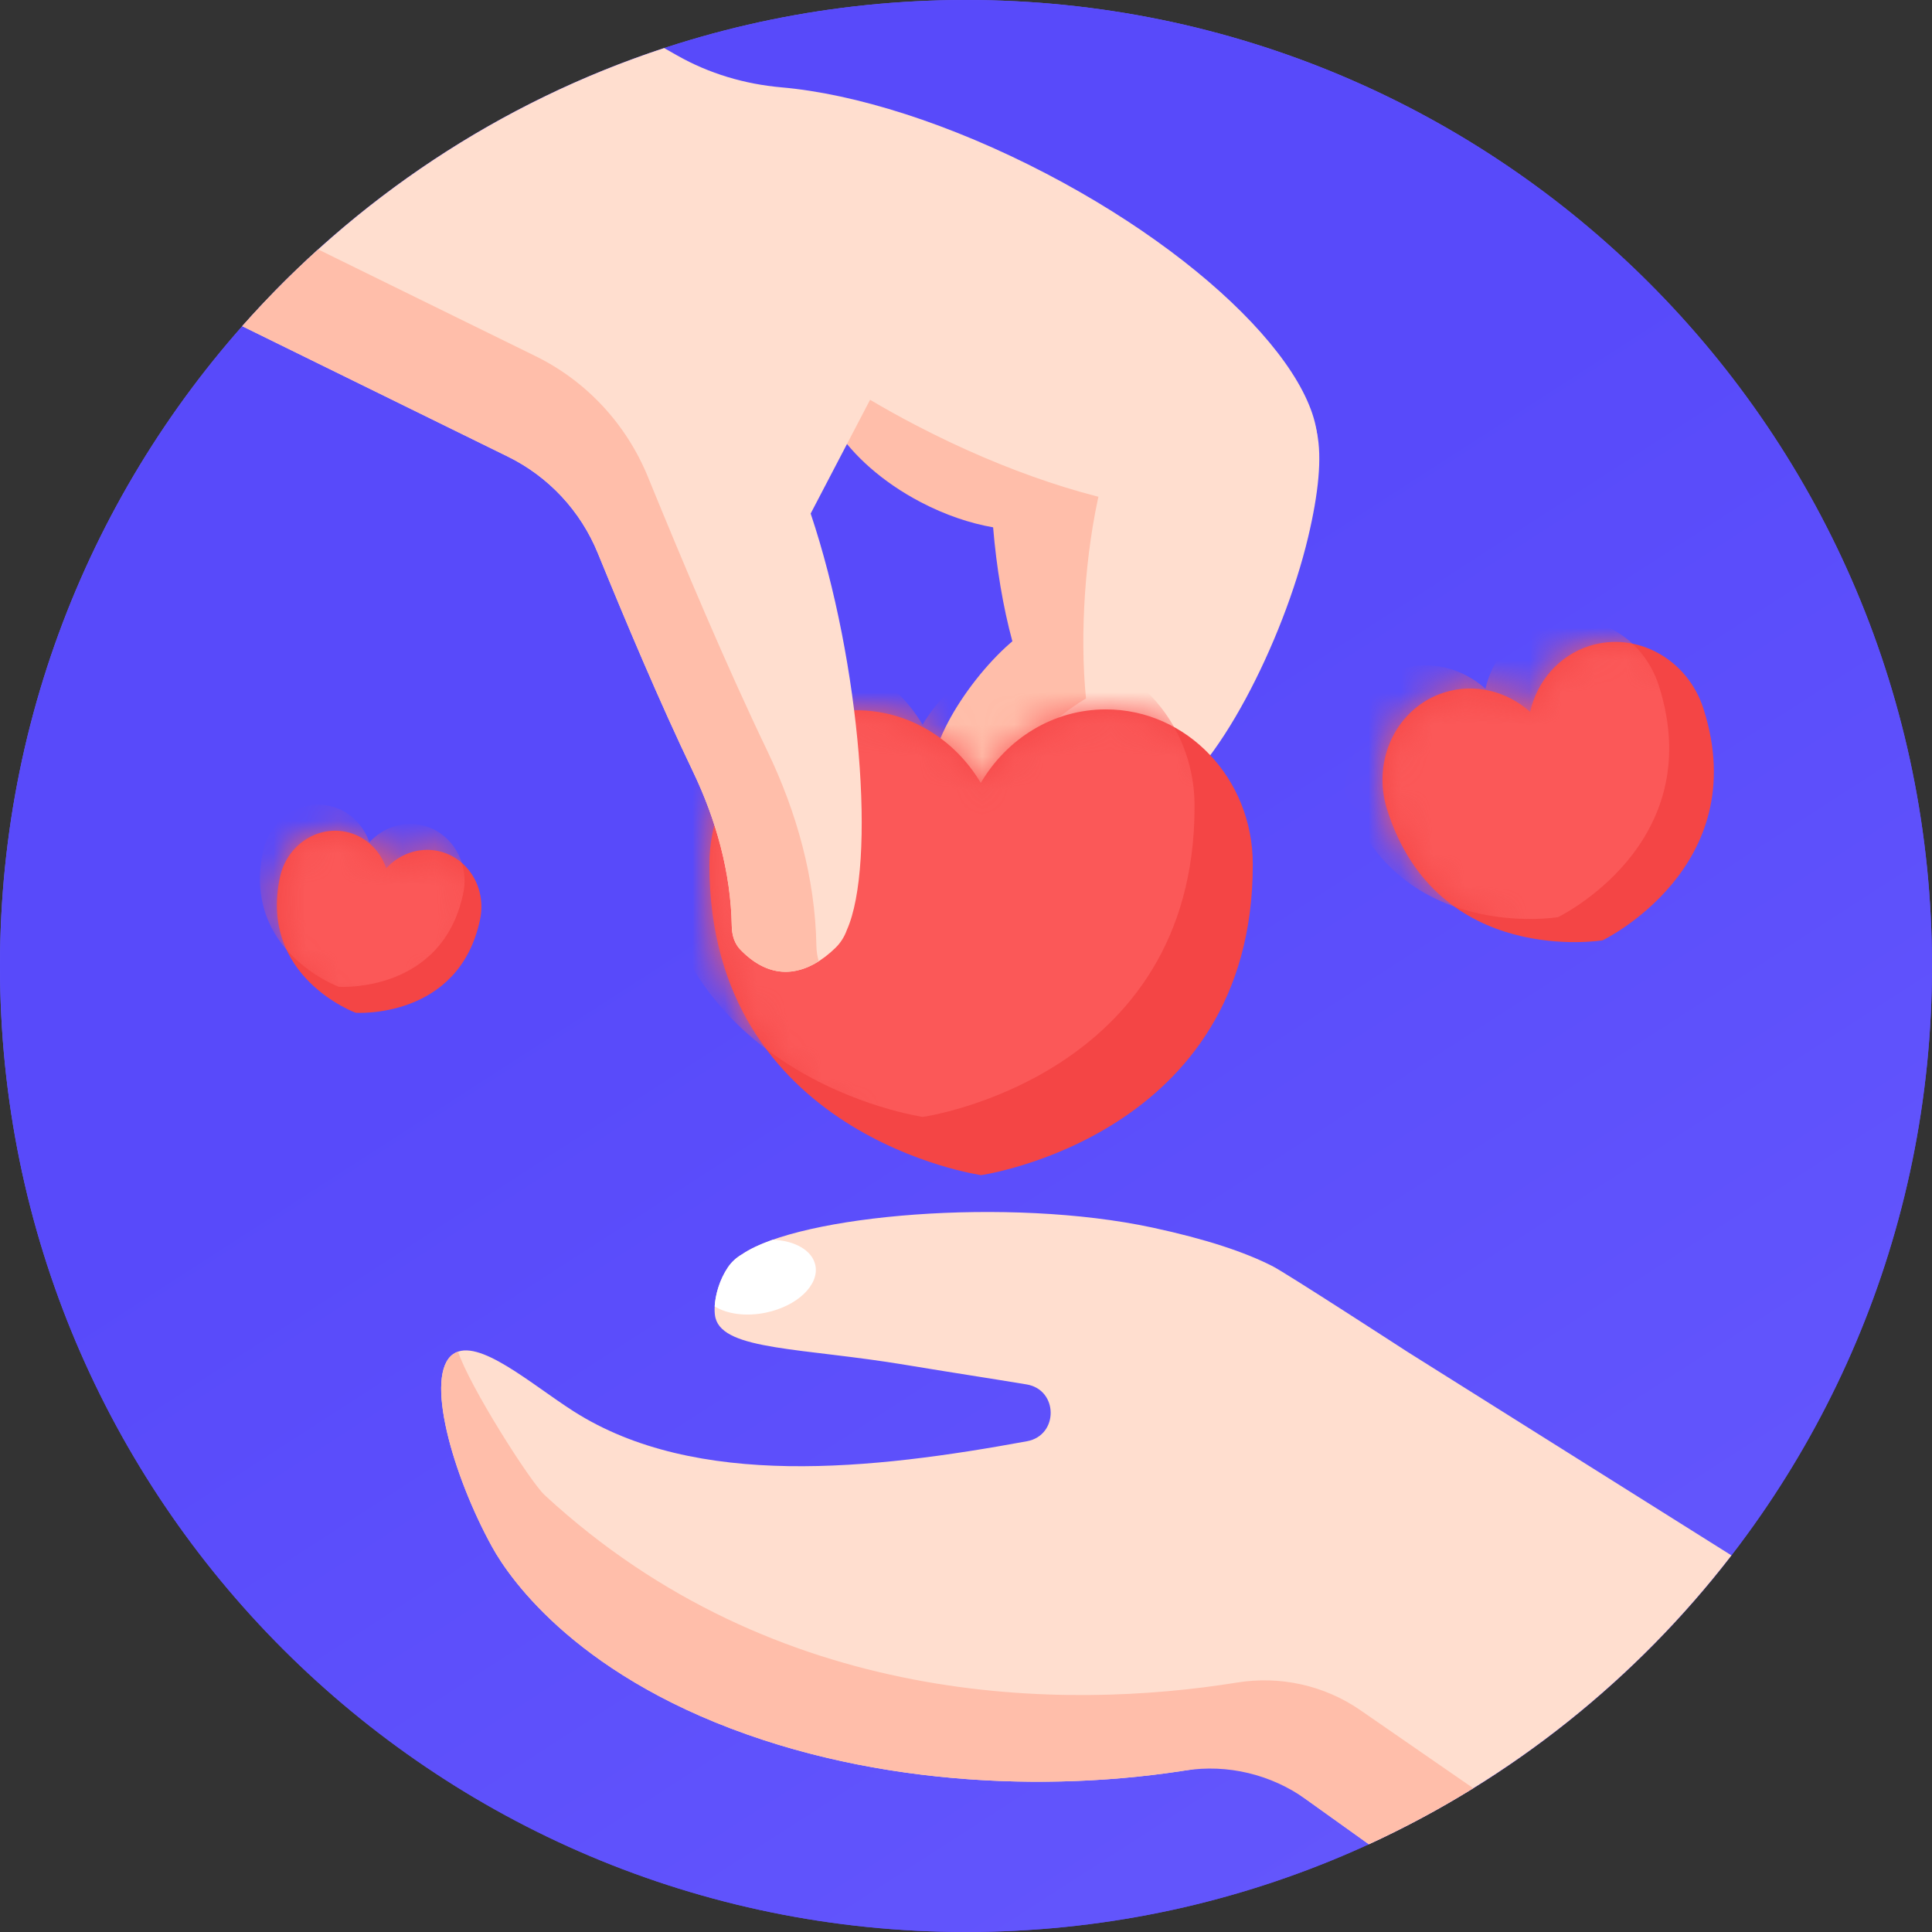 <svg width="60" height="60" viewBox="0 0 60 60" fill="none" xmlns="http://www.w3.org/2000/svg">
<rect x="0" y="0" width="60" height="60" fill="#333333" stroke="none"/>
<path d="M30 0C46.569 0 60 13.431 60 30C60 46.569 46.569 60 30 60C13.431 60 0 46.569 0 30C0 13.431 13.431 0 30 0Z" fill="url(#paint0_linear)"/>
<path d="M30 0C46.569 0 60 13.431 60 30C60 46.569 46.569 60 30 60C13.431 60 0 46.569 0 30C0 13.431 13.431 0 30 0Z" fill="url(#paint1_linear)"/>
<path d="M37.417 13.837C37.192 17.175 35.793 21.629 34.244 22.734C34.166 22.811 34.081 22.889 33.99 22.969C32.525 24.25 29.868 25.39 29.145 24.562C28.422 23.735 29.907 21.254 31.372 19.974C31.395 19.954 31.418 19.935 31.44 19.916C31.15 18.852 30.945 17.615 30.842 16.377C30.123 16.251 29.356 15.993 28.602 15.599C26.228 14.36 24.88 12.253 25.591 10.892C26.301 9.531 33.129 8.841 34.425 8.928C36.251 9.051 37.678 9.954 37.417 13.837Z" fill="#FFBEAA"/>
<path d="M40.625 16.683C39.852 19.939 37.736 24.1 36.026 24.934C35.936 24.997 35.84 25.061 35.737 25.124C34.08 26.145 31.271 26.83 30.695 25.895C30.119 24.96 31.994 22.759 33.65 21.738C33.675 21.722 33.701 21.706 33.727 21.691C33.524 19.684 33.7 17.152 34.175 15.152C35.074 11.366 36.704 10.925 38.485 11.348C39.624 11.618 40.616 12.088 40.9 13.446C41.059 14.211 40.949 15.319 40.625 16.683Z" fill="#FFDECF"/>
<path d="M38.906 26.834C38.906 24.183 36.866 22.031 34.345 22.031C32.7 22.031 31.265 22.944 30.459 24.315C29.653 22.957 28.223 22.058 26.592 22.058C24.072 22.058 22.031 24.21 22.031 26.862C22.031 35.288 30.469 36.495 30.469 36.495C30.469 36.495 38.906 35.288 38.906 26.862V26.834Z" fill="#F44545"/>
<mask id="mask0" mask-type="alpha" maskUnits="userSpaceOnUse" x="22" y="22" width="17" height="15">
<path d="M38.906 26.834C38.906 24.183 36.866 22.031 34.345 22.031C32.7 22.031 31.265 22.944 30.459 24.315C29.653 22.957 28.223 22.058 26.592 22.058C24.072 22.058 22.031 24.21 22.031 26.862C22.031 35.288 30.469 36.495 30.469 36.495C30.469 36.495 38.906 35.288 38.906 26.862V26.834Z" fill="url(#paint2_linear)"/>
</mask>
<g mask="url(#mask0)">
<path d="M37.098 25.026C37.098 22.375 35.058 20.223 32.537 20.223C30.893 20.223 29.458 21.136 28.652 22.507C27.846 21.149 26.415 20.25 24.785 20.25C22.264 20.25 20.223 22.402 20.223 25.054C20.223 33.48 28.661 34.687 28.661 34.687C28.661 34.687 37.098 33.48 37.098 25.054V25.026Z" fill="#FB5858"/>
</g>
<path d="M52.905 22.017C52.416 20.472 50.83 19.595 49.361 20.06C48.403 20.364 47.736 21.16 47.519 22.108C46.799 21.465 45.8 21.206 44.85 21.506C43.381 21.971 42.59 23.602 43.079 25.146C44.633 30.055 49.772 29.202 49.772 29.202C49.772 29.202 54.465 26.942 52.91 22.033L52.905 22.017Z" fill="#F44545"/>
<mask id="mask1" mask-type="alpha" maskUnits="userSpaceOnUse" x="42" y="19" width="12" height="11">
<path d="M52.905 22.017C52.416 20.472 50.83 19.595 49.361 20.06C48.403 20.364 47.736 21.16 47.519 22.108C46.799 21.465 45.8 21.206 44.85 21.506C43.381 21.971 42.59 23.602 43.079 25.146C44.633 30.055 49.772 29.202 49.772 29.202C49.772 29.202 54.465 26.942 52.91 22.033L52.905 22.017Z" fill="url(#paint3_linear)"/>
</mask>
<g mask="url(#mask1)">
<path d="M51.518 21.297C51.029 19.753 49.443 18.875 47.975 19.34C47.017 19.644 46.349 20.44 46.132 21.388C45.412 20.746 44.413 20.486 43.463 20.787C41.995 21.252 41.203 22.882 41.692 24.427C43.246 29.336 48.385 28.483 48.385 28.483C48.385 28.483 53.078 26.222 51.523 21.313L51.518 21.297Z" fill="#FB5858"/>
</g>
<path d="M40.721 14.651C39.597 16.805 34.092 16.155 28.427 13.197C27.943 12.945 27.474 12.684 27.021 12.416L25.176 15.949C26.741 20.614 27.21 26.846 26.301 28.878C26.225 29.091 26.106 29.282 25.942 29.44C25.157 30.204 24.073 30.605 22.996 29.496C22.813 29.308 22.731 29.052 22.726 28.763C22.698 27.094 22.24 25.459 21.518 23.955C20.479 21.789 19.443 19.324 18.573 17.196L18.564 17.174C18.029 15.866 17.034 14.8 15.765 14.177L7.523 10.13C11.009 6.19 15.514 3.173 20.626 1.493L21.028 1.721C22.022 2.286 23.13 2.613 24.27 2.713C26.552 2.913 29.503 3.832 32.499 5.396C38.165 8.353 41.846 12.497 40.721 14.651Z" fill="#FFDECF"/>
<path d="M25.429 29.852C24.716 30.305 23.854 30.379 22.996 29.496C22.813 29.308 22.731 29.052 22.726 28.763C22.698 27.094 22.24 25.459 21.518 23.955C20.479 21.789 19.443 19.324 18.573 17.196C18.57 17.189 18.567 17.182 18.564 17.174C18.032 15.872 17.048 14.806 15.786 14.187L7.523 10.13C8.264 9.292 9.052 8.496 9.881 7.746L16.633 11.061C18.22 11.84 19.456 13.179 20.124 14.815C20.128 14.825 20.132 14.834 20.135 14.843C21.229 17.517 22.53 20.613 23.836 23.334C24.743 25.224 25.318 27.279 25.354 29.375C25.357 29.544 25.381 29.705 25.429 29.852Z" fill="#FFBEAA"/>
<path d="M53.771 48.304C50.816 52.135 46.956 55.232 42.511 57.275L38.771 54.6C34.469 55.621 28.795 55.698 23.727 54.044C18.022 52.181 15.849 49.066 15.286 48.046C14.054 45.814 13.16 42.677 14.08 42.048C14.845 41.526 16.49 42.984 17.812 43.828C21.613 46.254 27.119 45.636 31.895 44.759C32.883 44.577 32.871 43.157 31.88 42.994C30.678 42.795 29.507 42.618 28.131 42.389C24.922 41.854 22.484 41.94 22.221 40.934C22.137 40.614 22.231 39.914 22.607 39.357C22.721 39.189 22.871 39.054 23.046 38.953C24.845 37.729 31.323 37.165 35.787 38.123C37.459 38.482 38.667 38.886 39.525 39.325C39.949 39.541 43.7 41.976 43.7 41.976L53.771 48.304Z" fill="#FFDECF"/>
<path d="M45.754 55.535C44.714 56.179 43.631 56.76 42.511 57.275L40.569 55.886C39.478 55.105 38.125 54.778 36.8 54.985C32.821 55.607 28.053 55.456 23.727 54.044C18.022 52.181 15.849 49.066 15.286 48.046C14.054 45.814 13.16 42.677 14.08 42.048C14.126 42.017 14.175 41.993 14.227 41.976C14.567 43.028 16.462 46.014 16.916 46.433C24.1 53.07 33.07 53.115 38.419 52.253C39.76 52.036 41.133 52.34 42.25 53.113L45.754 55.535Z" fill="#FFBEAA"/>
<path d="M22.195 40.57C22.216 40.217 22.341 39.752 22.607 39.357C22.721 39.188 22.871 39.054 23.046 38.953C23.286 38.789 23.609 38.638 23.999 38.501C24.684 38.528 25.226 38.83 25.322 39.294C25.449 39.904 24.76 40.562 23.784 40.765C23.162 40.894 22.573 40.807 22.195 40.57Z" fill="white"/>
<path d="M14.909 28.554C15.116 27.578 14.533 26.626 13.605 26.429C12.999 26.301 12.399 26.525 11.995 26.967C11.805 26.404 11.348 25.961 10.748 25.834C9.819 25.637 8.9 26.27 8.693 27.247C8.035 30.35 11.048 31.453 11.048 31.453C11.048 31.453 14.249 31.667 14.907 28.564L14.909 28.554Z" fill="#F44545"/>
<mask id="mask2" mask-type="alpha" maskUnits="userSpaceOnUse" x="8" y="25" width="7" height="7">
<path d="M14.909 28.554C15.116 27.578 14.533 26.626 13.605 26.429C12.999 26.301 12.399 26.525 11.995 26.967C11.805 26.404 11.348 25.961 10.748 25.834C9.819 25.637 8.9 26.27 8.693 27.247C8.035 30.35 11.048 31.453 11.048 31.453C11.048 31.453 14.249 31.667 14.907 28.564L14.909 28.554Z" fill="url(#paint4_linear)"/>
</mask>
<g mask="url(#mask2)">
<path d="M14.385 27.747C14.592 26.771 14.008 25.819 13.08 25.622C12.474 25.494 11.875 25.718 11.471 26.16C11.28 25.597 10.823 25.154 10.223 25.027C9.295 24.83 8.375 25.463 8.168 26.44C7.51 29.543 10.523 30.646 10.523 30.646C10.523 30.646 13.725 30.86 14.383 27.757L14.385 27.747Z" fill="#FB5858"/>
</g>
<defs>
<linearGradient id="paint0_linear" x1="47.109" y1="48.75" x2="17.344" y2="12.891" gradientUnits="userSpaceOnUse">
<stop stop-color="#584AFA"/>
<stop offset="1" stop-color="#6E62FF"/>
</linearGradient>
<linearGradient id="paint1_linear" x1="25.312" y1="25.078" x2="65.391" y2="87.188" gradientUnits="userSpaceOnUse">
<stop stop-color="#584AFA"/>
<stop offset="1" stop-color="#6E62FF"/>
</linearGradient>
<linearGradient id="paint2_linear" x1="27.305" y1="25.045" x2="33.783" y2="33.633" gradientUnits="userSpaceOnUse">
<stop stop-color="#FB5858"/>
<stop offset="1" stop-color="#F44545"/>
</linearGradient>
<linearGradient id="paint3_linear" x1="45.816" y1="23.115" x2="51.175" y2="26.923" gradientUnits="userSpaceOnUse">
<stop stop-color="#FB5858"/>
<stop offset="1" stop-color="#F44545"/>
</linearGradient>
<linearGradient id="paint4_linear" x1="10.777" y1="26.989" x2="12.492" y2="30.658" gradientUnits="userSpaceOnUse">
<stop stop-color="#FB5858"/>
<stop offset="1" stop-color="#F44545"/>
</linearGradient>
</defs>
</svg>
